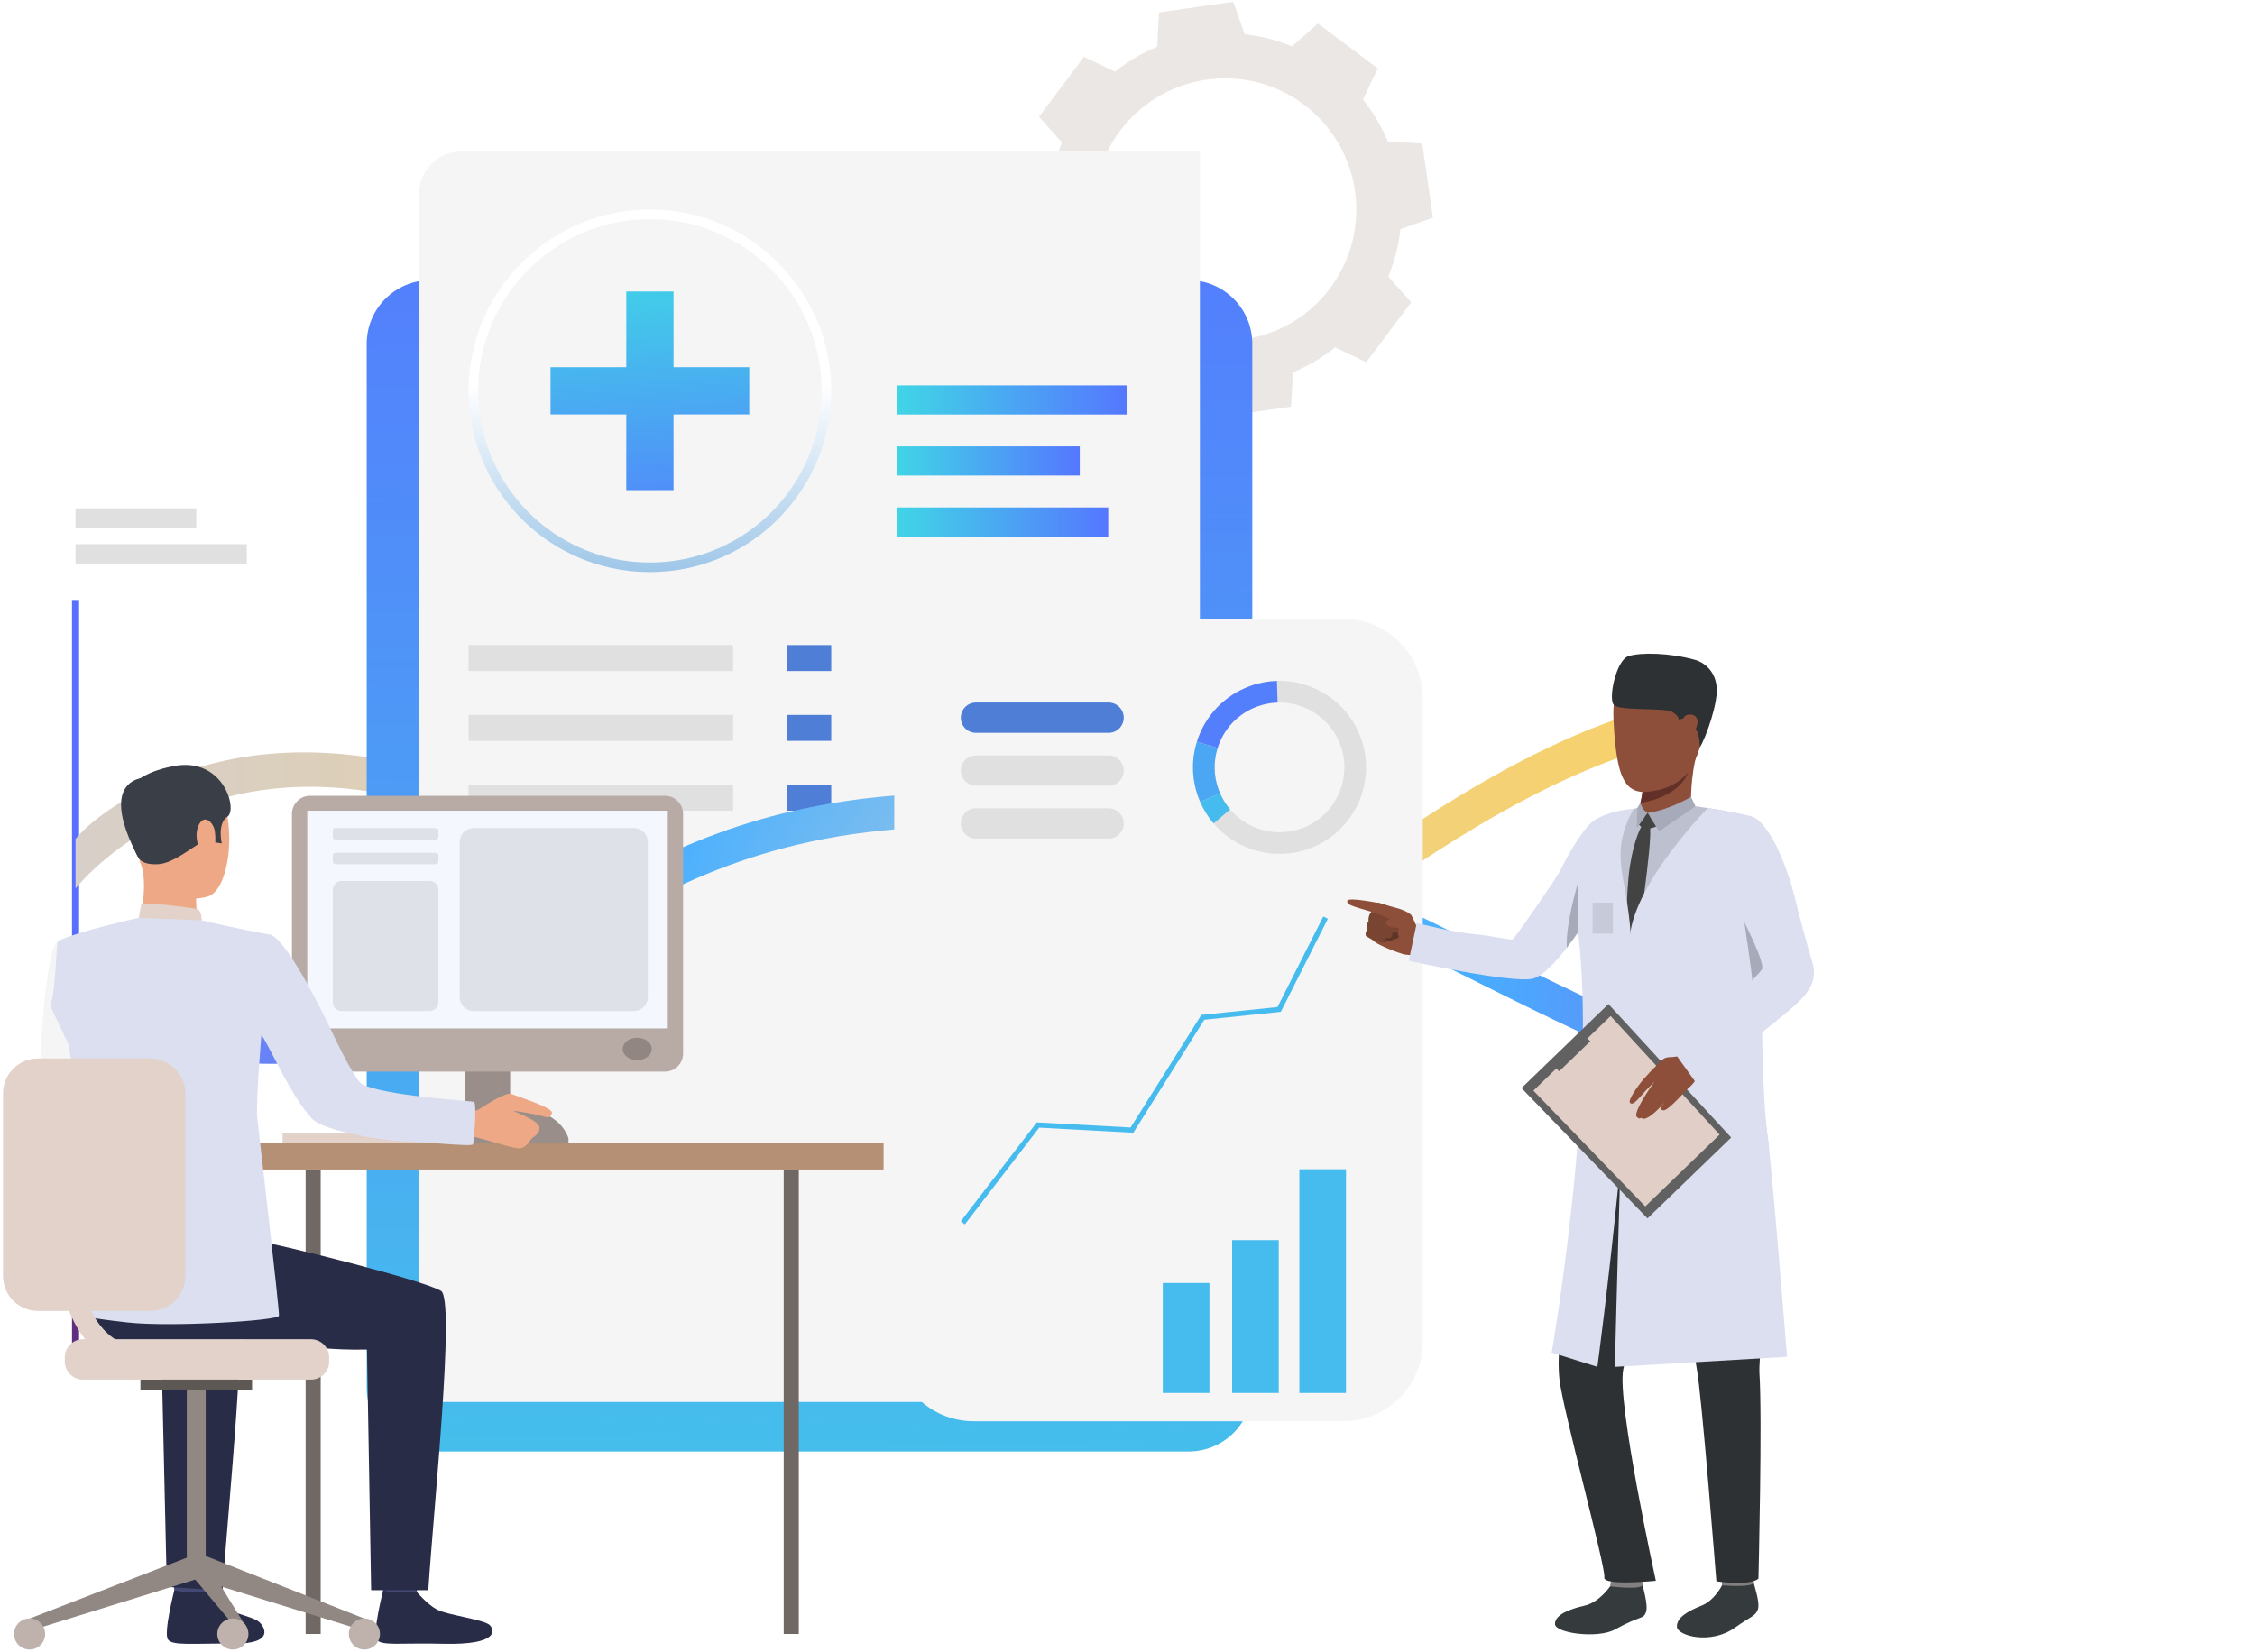 <svg width="625" height="458" viewBox="0 0 625 458" fill="none" xmlns="http://www.w3.org/2000/svg">
<g opacity="0.5">
<path d="M294.418 76.923C296.188 81.171 298.53 85.087 301.335 88.593L297.222 97.217L305.525 103.446L313.829 109.675L320.959 103.313C325.11 105.024 329.524 106.177 334.097 106.687L337.285 115.686L347.562 114.219L357.837 112.752L358.379 103.22C362.627 101.451 366.542 99.108 370.049 96.304L378.674 100.417L384.903 92.113L391.131 83.809L384.769 76.68C386.48 72.528 387.633 68.114 388.143 63.541L397.142 60.353L395.675 50.077L394.208 39.801L384.676 39.259C382.907 35.011 380.564 31.096 377.76 27.589L381.873 18.965L373.569 12.736L365.265 6.507L358.136 12.869C353.985 11.158 349.57 10.005 344.997 9.495L341.809 0.496L331.533 1.963L321.257 3.43L320.715 12.963C316.467 14.732 312.552 17.074 309.046 19.878L300.421 15.765L294.192 24.069L287.963 32.373L294.325 39.502C292.615 43.654 291.461 48.068 290.952 52.641L281.952 55.829L283.419 66.105L284.887 76.381L294.418 76.923ZM334.406 22.082C354.293 19.243 372.716 33.062 375.556 52.949C378.396 72.836 364.576 91.259 344.689 94.099C324.802 96.939 306.379 83.119 303.539 63.232C300.7 43.345 314.519 24.922 334.406 22.082Z" fill="#D7CFC9"/>
</g>
<path d="M217.155 166.338H215.19V372.477H217.155V166.338Z" fill="#F3F3F3"/>
<path d="M237.353 140.937H216.172V146.31H237.353V140.937Z" fill="white"/>
<path d="M233.12 150.87H216.172V156.243H233.12V150.87Z" fill="white"/>
<path d="M239.382 384.69H217.155V391.854H239.382V384.69Z" fill="white"/>
<path d="M21.923 166.338H19.959V372.477H21.923V166.338Z" fill="url(#paint0_linear_1194_2978)"/>
<path d="M161.626 166.338H159.662V372.477H161.626V166.338Z" fill="#F3F3F3"/>
<path d="M301.329 166.338H299.364V372.477H301.329V166.338Z" fill="#F3F3F3"/>
<path d="M54.402 140.937H20.94V146.31H54.402V140.937Z" fill="#E0E0E0"/>
<path d="M68.405 150.87H20.94V156.243H68.405V150.87Z" fill="#E0E0E0"/>
<path d="M198.424 140.937H159.138V146.31H198.424V140.937Z" fill="white"/>
<path d="M184.257 150.87H159.138V156.243H184.257V150.87Z" fill="white"/>
<path d="M325.673 140.937H301.329V146.31H325.673V140.937Z" fill="white"/>
<path d="M329.703 150.87H301.329V156.243H329.703V150.87Z" fill="white"/>
<path d="M182.87 384.69H160.643V391.854H182.87V384.69Z" fill="white"/>
<path d="M323.555 384.69H301.329V391.854H323.555V384.69Z" fill="white"/>
<path d="M562.102 217.796V230.108C551.76 221.87 541.585 215.637 531.509 211.186C466.117 182.276 405.087 228.126 332.542 283.598C327.217 287.672 322.057 291.182 317.053 294.183C299.636 304.635 284.058 308.898 269.786 308.898C256.112 308.898 243.644 304.989 231.908 298.866C216.031 290.584 201.492 278.261 187.132 266.093C168.199 250.038 148.557 233.618 125.881 225.524C56.669 200.811 21.26 245.93 20.939 246.329V232.61C21.315 232.134 27.626 223.941 45.907 216.102C62.537 208.971 90.45 203.291 128.948 216.678C153.34 225.159 173.602 242.343 193.188 258.951C214.347 276.888 233.956 293.507 256.665 298.279H256.676C266.863 300.416 277.68 300.162 289.538 296.552C300.899 293.109 313.222 286.598 326.863 276.157C372.004 241.645 414.554 208.739 456.429 196.725C483.368 188.986 511.059 190.071 538.23 203.092C546.246 206.923 554.218 211.806 562.102 217.796Z" fill="url(#paint1_linear_1194_2978)"/>
<path d="M119.286 402.413H329.438C339.185 402.413 347.087 394.511 347.087 384.764V95.319C347.087 85.571 339.185 77.669 329.438 77.669H119.286C109.539 77.669 101.637 85.571 101.637 95.319V384.764C101.636 394.511 109.538 402.413 119.286 402.413Z" fill="url(#paint2_linear_1194_2978)"/>
<path d="M332.563 41.934H128.012C121.466 41.934 116.16 47.24 116.16 53.786V388.69H332.563V41.934Z" fill="#F5F5F5"/>
<path d="M312.4 106.854H248.592V114.924H312.4V106.854Z" fill="url(#paint3_linear_1194_2978)"/>
<path d="M307.164 140.684H248.592V148.755H307.164V140.684Z" fill="url(#paint4_linear_1194_2978)"/>
<path d="M299.27 123.769H248.592V131.84H299.27V123.769Z" fill="url(#paint5_linear_1194_2978)"/>
<path d="M180.13 158.61C172.882 158.61 165.893 157.102 159.358 154.13C141.445 145.989 129.871 128.019 129.871 108.35C129.871 80.637 152.417 58.091 180.13 58.091C207.843 58.091 230.39 80.637 230.39 108.35C230.39 128.02 218.815 145.989 200.902 154.13C194.367 157.102 187.378 158.61 180.13 158.61ZM180.13 60.744C153.88 60.744 132.524 82.1 132.524 108.35C132.524 126.981 143.488 144.003 160.456 151.715C166.645 154.529 173.264 155.956 180.13 155.956C186.997 155.956 193.616 154.529 199.804 151.715C216.772 144.003 227.736 126.981 227.736 108.35C227.736 82.1 206.38 60.744 180.13 60.744Z" fill="url(#paint6_linear_1194_2978)"/>
<path d="M203.187 178.841H129.871V186.037H203.187V178.841Z" fill="#E0E0E0"/>
<path d="M203.187 198.201H129.871V205.397H203.187V198.201Z" fill="#E0E0E0"/>
<path d="M203.187 217.561H129.871V224.757H203.187V217.561Z" fill="#E0E0E0"/>
<path d="M230.388 178.841H218.15V186.037H230.388V178.841Z" fill="#4E7ED6"/>
<path d="M230.388 198.201H218.15V205.397H230.388V198.201Z" fill="#4E7ED6"/>
<path d="M230.388 217.561H218.15V224.757H230.388V217.561Z" fill="#4E7ED6"/>
<path d="M562.101 298.413V308.389C551.583 310.548 541.828 311.234 531.343 311.234C489.988 311.234 453.771 294.261 416.436 275.759C414.432 274.762 412.417 273.766 410.402 272.759C361.651 248.511 311.239 223.443 244.076 230.308C201.182 234.693 174.266 252.164 150.516 267.566C129.003 281.528 108.674 293.796 81.138 294.836C36.639 296.531 21.193 277.553 20.939 276.39V264.211C20.994 264.421 30.604 285.48 80.241 285.48H81.093C105.906 285.348 124.208 273.467 145.411 259.715C170.058 243.727 197.982 225.613 243.123 220.996C312.977 213.855 364.618 239.531 414.565 264.377C419.558 266.857 424.53 269.327 429.501 271.74C471.542 292.201 512.985 308.854 562.101 298.413Z" fill="url(#paint7_radial_1194_2978)"/>
<path d="M372.334 394.026H269.856C257.705 394.026 247.854 384.176 247.854 372.024V193.594C247.854 181.443 257.705 171.593 269.856 171.593H372.334C384.485 171.593 394.336 181.443 394.336 193.594V372.024C394.336 384.176 384.485 394.026 372.334 394.026Z" fill="#F5F5F5"/>
<g filter="url(#filter0_f_1194_2978)">
<ellipse cx="520.937" cy="255.62" rx="69.903" ry="138.275" fill="white"/>
</g>
<path d="M377.212 204.676C373.623 194.639 364.029 188.473 353.918 188.777C351.471 188.851 348.993 189.303 346.561 190.173C339.196 192.807 333.915 198.673 331.746 205.604C330.242 210.407 330.232 215.72 332.058 220.825C332.24 221.333 332.437 221.832 332.649 222.32C333.609 224.531 334.869 226.531 336.366 228.288C342.64 235.665 353.052 238.783 362.71 235.329C375.179 230.869 381.671 217.145 377.212 204.676ZM360.689 229.678C353.447 232.268 345.642 229.93 340.937 224.401C339.816 223.082 338.87 221.583 338.151 219.925C337.992 219.559 337.844 219.185 337.708 218.804C336.339 214.977 336.347 210.993 337.474 207.393C339.1 202.196 343.059 197.797 348.581 195.823C350.404 195.171 352.262 194.832 354.097 194.776C361.677 194.547 368.87 199.17 371.562 206.696C374.906 216.046 370.037 226.334 360.689 229.678Z" fill="#E0E0E0"/>
<path d="M337.472 207.392L331.744 205.604C333.913 198.673 339.195 192.807 346.559 190.173C348.991 189.303 351.469 188.851 353.916 188.777L354.095 194.776C352.26 194.832 350.402 195.171 348.579 195.824C343.058 197.797 339.099 202.196 337.472 207.392Z" fill="#537FFD"/>
<path d="M338.151 219.925L332.648 222.32C332.437 221.833 332.24 221.333 332.058 220.825C330.232 215.721 330.242 210.407 331.746 205.604L337.474 207.393C336.347 210.993 336.34 214.977 337.708 218.804C337.844 219.185 337.993 219.559 338.151 219.925Z" fill="#4BA6F3"/>
<path d="M336.365 228.289C334.868 226.531 333.608 224.531 332.647 222.32L338.15 219.925C338.869 221.583 339.815 223.083 340.937 224.401L336.365 228.289Z" fill="#46BBED"/>
<path d="M354.423 343.811H341.498V386.19H354.423V343.811Z" fill="#46BBED"/>
<path d="M335.209 355.697H322.284V386.19H335.209V355.697Z" fill="#46BBED"/>
<path d="M373.063 324.169H360.138V386.19H373.063V324.169Z" fill="#46BBED"/>
<path d="M267.424 339.444L266.301 338.581L287.362 311.176L313.357 312.587L332.959 281.372L354.076 279.193L366.764 254.094L368.028 254.734L354.99 280.522L333.791 282.71L314.112 314.046L288.03 312.631L267.424 339.444Z" fill="#46BBED"/>
<path d="M307.258 203.171H270.503C268.182 203.171 266.301 201.29 266.301 198.97C266.301 196.649 268.182 194.768 270.503 194.768H307.258C309.579 194.768 311.46 196.649 311.46 198.97C311.46 201.29 309.579 203.171 307.258 203.171Z" fill="#4E7ED6"/>
<path d="M307.258 217.831H270.503C268.182 217.831 266.301 215.95 266.301 213.629C266.301 211.309 268.182 209.428 270.503 209.428H307.258C309.579 209.428 311.46 211.309 311.46 213.629C311.46 215.95 309.579 217.831 307.258 217.831Z" fill="#E0E0E0"/>
<path d="M307.258 232.49H270.503C268.182 232.49 266.301 230.609 266.301 228.288C266.301 225.968 268.182 224.087 270.503 224.087H307.258C309.579 224.087 311.46 225.968 311.46 228.288C311.46 230.609 309.579 232.49 307.258 232.49Z" fill="#E0E0E0"/>
<path d="M186.679 80.811H173.582V135.889H186.679V80.811Z" fill="url(#paint8_linear_1194_2978)"/>
<path d="M152.591 114.899V101.802H207.669V114.899H152.591Z" fill="url(#paint9_linear_1194_2978)"/>
<path d="M126.01 314.038H78.311V316.869H126.01V314.038Z" fill="#E2D2CA"/>
<path d="M84.704 453.005H88.883L88.883 324.238H84.704L84.704 453.005Z" fill="#706865"/>
<path d="M151.699 313.235H118.544V317.278H151.699V313.235Z" fill="#CCBDB7"/>
<path d="M141.399 278.735H128.844V316.869H141.399V278.735Z" fill="#998E89"/>
<path d="M244.898 316.916H61.201V324.238H244.898V316.916Z" fill="#B59074"/>
<path d="M25.945 272.602C25.945 272.602 23.936 300.777 29.441 304.149C32.89 306.261 46.64 313.386 46.233 314.722C45.825 316.058 38.469 326.61 38.469 326.61C38.469 326.61 12.056 309.217 11.205 303.736C10.373 298.381 12.505 262.482 16.135 260.829C18.854 259.59 20.289 260.614 23.716 263.159C28.526 266.729 25.945 272.602 25.945 272.602Z" fill="#F5F5F5"/>
<path d="M58.441 435.424C58.441 435.424 57.619 441.124 57.517 441.981C57.414 442.837 48.38 441.476 48.38 441.476L47.649 434.689C47.649 434.689 57.312 434.62 58.441 435.424Z" fill="#424773"/>
<path d="M57.614 441.256C57.614 441.256 60.476 444.691 63.245 446.189C66.013 447.686 70.364 448.279 72 449.829C73.182 450.948 76.304 455.764 64.806 455.667C53.308 455.57 47.765 456.348 46.533 454.501C45.301 452.654 48.316 440.87 48.316 440.87C48.316 440.87 51.039 441.85 57.614 441.256Z" fill="#292C47"/>
<path d="M116.32 435.478C116.32 435.478 115.499 441.178 115.396 442.035C115.294 442.891 106.26 441.53 106.26 441.53L105.528 434.743C105.528 434.743 115.191 434.673 116.32 435.478Z" fill="#424773"/>
<path d="M115.494 441.31C115.494 441.31 118.356 444.745 121.124 446.242C123.893 447.74 134.08 448.969 135.717 450.519C136.899 451.638 138.864 456.142 122.686 455.721C111.192 455.421 105.645 456.401 104.413 454.554C103.181 452.708 106.196 440.924 106.196 440.924C106.196 440.924 108.761 441.97 115.494 441.31Z" fill="#292C47"/>
<path d="M29.303 336.947C29.303 336.947 62.148 342.504 69.566 343.669C76.984 344.834 117.206 354.843 122.236 357.893C126.241 360.321 120.136 418.625 118.711 440.87H102.868L101.719 374.142C82.708 374.618 69.142 369.695 55.297 371.798C41.454 373.901 29.912 376.889 21.114 365.089C21.114 365.089 20.788 339.524 29.303 336.947Z" fill="#292C47"/>
<path d="M61.676 440.924L46.237 439.969L44.732 374.143C36.548 374.347 33.742 373.828 27.119 373.025L14.654 344.05C25.578 346.234 60.581 355.062 65.248 357.893C69.252 360.321 63.102 418.678 61.676 440.924Z" fill="#292C47"/>
<path d="M44.422 213.835C44.422 213.835 56.462 210.507 61.056 219.854C65.649 229.2 63.567 246.92 57.499 248.587C51.431 250.253 42.705 248.334 40.185 242.517C37.666 236.7 35.657 228.433 36.26 223.08C36.864 217.728 41.225 215.114 44.422 213.835Z" fill="#EEA886"/>
<path d="M54.352 246.722C54.352 246.722 54.22 253.83 55.003 255.345C55.787 256.86 38.238 256.48 38.238 256.48C38.238 256.48 41.004 247.944 39.435 240.672C37.882 233.474 54.352 246.722 54.352 246.722Z" fill="#EEA886"/>
<path d="M38.49 237.981C38.49 237.981 39.428 239.888 43.97 239.58C48.513 239.272 54.504 233.793 56.433 233.303C58.361 232.813 58.476 231.715 58.476 231.715L59.496 233.53L61.472 233.83C61.472 233.83 60.13 228.338 63.055 226.404C65.981 224.47 61.737 208.894 46.926 212.651C46.926 212.651 35.621 214.721 35.47 221.034C35.318 227.346 36.296 234.637 38.49 237.981Z" fill="#3A3F47"/>
<path d="M55.926 255.162C55.926 255.162 55.877 252.267 54.565 251.989C53.252 251.712 40.77 249.995 39.159 250.628L38.468 254.451C38.468 254.451 41.572 256.361 55.926 255.162Z" fill="#E2D2CA"/>
<path d="M59.538 230.421C59.201 228.048 56.503 225.322 54.958 229.018C53.413 232.714 56.001 238.097 57.734 237.808C59.468 237.52 59.995 233.641 59.538 230.421Z" fill="#EEA886"/>
<path d="M108.209 289.372C108.202 289.369 108.196 289.368 108.187 289.37C108.277 289.409 108.29 289.413 108.209 289.372Z" fill="#323657"/>
<path d="M40.91 215.53C40.91 215.53 26.23 214.839 38.348 237.756L40.91 215.53Z" fill="#3A3F47"/>
<path d="M8.202 448.732L9.294 451.804L55.435 437.507L53.224 431.286L8.202 448.732Z" fill="#918783"/>
<path d="M57.018 385.154H51.774V435.319H57.018V385.154Z" fill="#918783"/>
<path d="M69.862 382.488H38.93V385.444H69.862V382.488Z" fill="#5E5854"/>
<path d="M100.995 448.732L99.903 451.804L53.762 437.507L55.79 430.896L100.995 448.732Z" fill="#918783"/>
<path d="M68.486 451.475V455.049L53.762 437.507L55.79 430.896L68.486 451.475Z" fill="#918783"/>
<path d="M100.996 457.317C103.377 457.317 105.308 455.387 105.308 453.005C105.308 450.624 103.377 448.693 100.996 448.693C98.614 448.693 96.684 450.624 96.684 453.005C96.684 455.387 98.614 457.317 100.996 457.317Z" fill="#BFB2AC"/>
<path d="M64.54 457.317C66.922 457.317 68.852 455.387 68.852 453.005C68.852 450.624 66.922 448.693 64.54 448.693C62.159 448.693 60.228 450.624 60.228 453.005C60.228 455.387 62.159 457.317 64.54 457.317Z" fill="#BFB2AC"/>
<path d="M8.202 457.317C10.584 457.317 12.514 455.387 12.514 453.005C12.514 450.624 10.584 448.693 8.202 448.693C5.821 448.693 3.89 450.624 3.89 453.005C3.89 455.387 5.821 457.317 8.202 457.317Z" fill="#BFB2AC"/>
<path d="M86.194 382.488H23.003C20.217 382.488 17.958 380.229 17.958 377.443V376.336C17.958 373.55 20.217 371.291 23.003 371.291H86.194C88.98 371.291 91.239 373.55 91.239 376.336V377.443C91.239 380.229 88.98 382.488 86.194 382.488Z" fill="#E2D2CA"/>
<path d="M221.395 324.238H217.216V453.005H221.395V324.238Z" fill="#706865"/>
<path d="M184.294 297.105H85.948C83.168 297.105 80.915 294.852 80.915 292.072V225.659C80.915 222.879 83.168 220.626 85.948 220.626H184.294C187.074 220.626 189.327 222.879 189.327 225.659V292.072C189.327 294.852 187.074 297.105 184.294 297.105Z" fill="#B8ABA5"/>
<path d="M185.081 224.76H85.161V285.12H185.081V224.76Z" fill="#F5F7FF"/>
<path d="M180.641 290.814C180.641 292.53 178.838 293.921 176.614 293.921C174.389 293.921 172.586 292.53 172.586 290.814C172.586 289.098 174.389 287.706 176.614 287.706C178.838 287.706 180.641 289.098 180.641 290.814Z" fill="#918681"/>
<path d="M157.564 317.014V315.653C157.564 315.653 155.651 307.188 142.117 307.188C128.584 307.188 128.857 317.014 128.857 317.014H157.564Z" fill="#998E89"/>
<path d="M128.693 308.446C128.693 308.446 131.633 308.218 132.71 307.568C133.788 306.918 140.232 302.583 141.746 303.277C143.26 303.971 153.333 307.057 152.984 308.53C152.634 310.004 151.702 309.862 150.991 309.601C150.28 309.34 142.965 307.805 142.32 308.064C142.32 308.064 149.505 310.685 149.534 312.597C149.563 314.51 148.03 314.976 147.349 315.699C146.668 316.422 145.849 318.218 143.998 318.356C142.146 318.494 133.111 315.35 131.251 315.207C129.391 315.064 125.948 315.322 125.714 315.019C125.481 314.716 128.693 308.446 128.693 308.446Z" fill="#EEA886"/>
<path d="M75.168 259.175C65.794 257.527 55.927 255.162 55.927 255.162L38.468 254.451C38.468 254.451 22.445 257.978 16.134 260.828C15.536 261.098 15.533 275.123 13.891 278.8L19.122 289.837C19.122 289.837 22.145 311.701 22.772 321.425C23.06 325.889 21.958 364.566 21.958 364.566C21.958 364.566 23.526 365.34 35.442 366.653C47.357 367.967 77.128 366.179 77.316 364.771C77.504 363.364 71.55 312.368 71.287 309.727C70.882 305.674 72.457 286.945 72.457 286.945C74.702 289.96 80.425 303.579 86.391 310.058C89.901 313.87 107.276 316.207 110.551 316.316C117.68 316.554 130.687 317.973 131.067 317.28C131.37 316.863 132.2 305.735 131.384 305.463C130.67 305.225 106.52 303.835 100.333 300.552C98.069 299.351 91.302 284.596 91.302 284.596C91.302 284.596 80.339 261.499 75.168 259.175Z" fill="#DBDFF0"/>
<path d="M41.688 363.448H10.526C5.176 363.448 0.839 359.112 0.839 353.761V303.144C0.839 297.794 5.176 293.457 10.526 293.457H41.688C47.038 293.457 51.375 297.794 51.375 303.144V353.761C51.375 359.112 47.038 363.448 41.688 363.448Z" fill="#E2D2CA"/>
<path d="M42.421 379.701C34.971 379.701 28.928 377.199 24.458 372.263C14.356 361.11 16.171 341.504 16.253 340.674C16.407 339.129 17.786 338 19.329 338.154C20.873 338.307 22.001 339.683 21.849 341.227C21.828 341.451 20.218 359.223 28.637 368.5C32.042 372.253 36.551 374.077 42.421 374.077C43.973 374.077 45.233 375.336 45.233 376.889C45.233 378.442 43.973 379.701 42.421 379.701Z" fill="#E2D2CA"/>
<path d="M120.793 232.757H92.966C92.568 232.757 92.245 232.434 92.245 232.035V230.289C92.245 229.89 92.568 229.568 92.966 229.568H120.793C121.191 229.568 121.514 229.891 121.514 230.289V232.035C121.514 232.434 121.191 232.757 120.793 232.757Z" fill="#DFE1E8"/>
<path d="M120.793 239.596H92.966C92.568 239.596 92.245 239.273 92.245 238.875V237.129C92.245 236.73 92.568 236.408 92.966 236.408H120.793C121.191 236.408 121.514 236.73 121.514 237.129V238.875C121.514 239.273 121.191 239.596 120.793 239.596Z" fill="#DFE1E8"/>
<path d="M119.088 280.312H94.671C93.331 280.312 92.245 279.226 92.245 277.886V246.678C92.245 245.339 93.331 244.252 94.671 244.252H119.088C120.428 244.252 121.514 245.339 121.514 246.678V277.886C121.514 279.226 120.428 280.312 119.088 280.312Z" fill="#DFE1E8"/>
<path d="M175.706 280.312H131.264C129.143 280.312 127.423 278.593 127.423 276.472V233.408C127.423 231.287 129.143 229.567 131.264 229.567H175.706C177.827 229.567 179.546 231.287 179.546 233.408V276.472C179.546 278.593 177.827 280.312 175.706 280.312Z" fill="#DFE1E8"/>
<path d="M393.531 258.714C393.531 258.714 391.587 254.51 391.27 253.877C390.953 253.244 389.095 252.239 386.887 251.682C384.743 251.142 381.825 250.06 381.492 250.267C381.159 250.475 380.769 250.505 380.372 251.431C379.975 252.357 380.149 253.358 380.149 253.358C380.149 253.358 379.124 254.27 379.431 255.487C379.431 255.487 378.505 256.389 379.08 257.715C379.08 257.715 378.2 258.62 378.7 259.548C378.7 259.548 380.422 260.525 380.954 261.071C381.487 261.617 385.208 263.404 389.04 264.569C389.04 264.569 393.033 264.444 393.531 258.714Z" fill="#8E4F3A"/>
<path d="M389.04 264.569C389.04 264.569 393.794 265.398 395.405 264.47C397.017 263.542 395.141 258.7 395.141 258.7L392.131 256.881L389.04 264.569Z" fill="#8E4F3A"/>
<path d="M387.274 256.677C387.274 256.677 387.347 259.002 387.698 259.645C388.048 260.287 383.313 261.289 383.313 261.289C383.313 261.289 384.45 256.84 387.274 256.677Z" fill="#5E3527"/>
<path d="M382.089 250.469C382.089 250.469 387.28 252.991 386.978 253.877C386.675 254.764 386.026 254.905 386.026 254.905L387.692 256.913C387.692 256.913 388.044 258.865 385.815 258.679C385.815 258.679 386.334 260.467 384.203 260.032C384.203 260.032 384.019 261.364 382.996 261.337C381.973 261.309 378.7 259.548 378.7 259.548C378.7 259.548 378.107 258.835 379.012 257.685C379.012 257.685 378.369 256.442 379.346 255.451C379.346 255.451 379.047 253.848 380.112 252.788C380.112 252.788 380.004 251 381.536 250.242C381.536 250.242 381.871 250.361 382.089 250.469Z" fill="#7A4432"/>
<path d="M391.116 253.78C391.116 253.78 387.156 253.864 385.014 254.86C384.529 255.086 384.101 255.392 384.127 255.927C384.154 256.461 384.962 257.102 386.679 257.153C388.397 257.204 390.593 258.056 390.593 258.056C390.593 258.056 392.373 257.591 391.116 253.78Z" fill="#8E4F3A"/>
<path d="M380.112 252.788C380.112 252.788 386.04 254.816 386.443 255.306C386.847 255.796 387.608 253.633 387.234 253.239C386.86 252.844 382.247 250.383 381.738 250.247C381.23 250.111 379.488 251.301 380.112 252.788Z" fill="#8E4F3A"/>
<path d="M382.843 250.494C382.843 250.494 373.613 248.604 373.425 249.728C373.237 250.852 374.131 251.042 381.694 253.249C389.048 255.394 382.843 250.494 382.843 250.494Z" fill="#8E4F3A"/>
<path d="M446.267 439.792C446.267 439.792 443.325 444.193 439.199 445.144C435.073 446.094 431.009 447.607 430.978 450.21C430.947 452.814 442.907 454.367 447.629 451.742C454.676 447.824 455.392 449.005 456.173 447.047C456.954 445.089 455.235 439.852 455.285 439.23C455.348 438.46 446.267 439.792 446.267 439.792Z" fill="#353A3D"/>
<path d="M446.724 437.622C446.724 437.622 446.187 439.747 446.267 439.792C446.347 439.837 455.564 440.936 455.286 439.23C455.06 437.846 454.737 436.343 454.737 436.343L446.724 437.622Z" fill="#81807E"/>
<path d="M477.289 439.501C477.289 439.501 475.191 443.71 471.606 445.144C467.774 446.677 464.701 448.438 464.771 450.975C464.841 453.512 474.138 456.083 480.902 451.214C485.176 448.138 486.53 448.123 487.215 446.186C487.901 444.249 486.025 439.215 486.051 438.606C486.082 437.854 477.289 439.501 477.289 439.501Z" fill="#353A3D"/>
<path d="M477.184 437.314C477.184 437.314 477.209 439.46 477.289 439.501C477.368 439.541 486.277 440.276 486.051 438.606C485.871 437.28 485.186 435.678 485.186 435.678L477.184 437.314Z" fill="#81807E"/>
<path d="M444.518 308.722C444.518 308.722 436.241 345.231 434.35 356.352C432.741 365.817 431.459 375.673 432.23 382.506C433.184 390.966 445.16 434.809 444.659 437.289C444.159 439.77 458.936 438.262 458.936 438.262C458.936 438.262 448.082 388.781 449.902 379.679C451.249 372.938 463.055 328.154 464.865 330.451C466.674 332.748 468.918 372.716 470.258 379.351C471.598 385.985 475.712 438.409 475.712 438.409C475.712 438.409 484.909 439.766 487.366 437.687C487.366 437.687 488.485 392.924 487.63 380.485C487.305 375.744 493.185 323.646 485.645 302.673C481.661 291.588 444.518 308.722 444.518 308.722Z" fill="#2D3133"/>
<path d="M390.464 266.369C390.464 266.369 419.138 272.726 424.844 271.322C427.481 270.674 430.956 267.033 434.257 262.752C435.346 261.342 436.413 259.863 437.428 258.398C437.431 258.395 437.431 258.392 437.431 258.392C441.482 252.544 444.656 246.938 444.656 246.938C444.656 246.938 456.628 232.908 447.021 226.653C447.021 226.653 443.534 225.347 440.333 228.779C437.128 232.211 433.369 239.39 432.529 241.221C431.689 243.049 419.929 260.011 419.32 260.393C418.711 260.776 413.572 259.423 409.452 259.081C402.734 258.52 392.666 255.904 392.666 255.904L390.464 266.369Z" fill="#DBDFF0"/>
<path d="M456.007 223.523C456.007 223.523 443.682 226.072 442.22 227.367C440.632 228.746 437.832 242.244 437.665 246.005C437.498 249.765 439.151 265.472 440.739 271.321C442.326 277.17 442.034 305.98 441.032 314.085C441.032 314.085 465.847 321.133 490.247 317.958C490.247 317.958 486.156 287.648 487.133 279.633C488.384 269.365 491.395 245.708 491.395 245.708C491.395 245.708 489.234 229.229 487.062 227.391C484.889 225.552 469.92 223.523 469.92 223.523H456.007V223.523Z" fill="#BCC0CF"/>
<path d="M461.103 185.414C461.103 185.414 446.277 179.928 447.204 199.63C448.131 219.332 451.605 221.334 461.357 218.582C471.11 215.831 471.927 203.396 473.197 197.415C474.467 191.433 465.95 186.274 461.103 185.414Z" fill="#8E4F3A"/>
<path d="M454.068 226.191C454.068 226.191 457.119 228.209 468.688 223.113C468.688 223.113 468.36 215.181 470.63 207.774C472.899 200.366 455.106 217.65 455.106 217.65C455.293 217.782 455.328 218.523 455.222 219.556C455.132 220.431 454.94 221.516 454.651 222.617C454.001 225.093 454.068 224.029 454.068 226.191Z" fill="#8E4F3A"/>
<path d="M471.137 207.186C471.137 207.186 471.179 201.923 468.99 201.439C466.802 200.954 466.513 199.204 466.513 199.204L465.257 199.495C465.257 199.495 465.487 198.569 463.4 197.346C461.314 196.123 448.832 197.197 447.265 195.401C445.699 193.606 447.971 182.941 451.376 181.895C454.781 180.848 462.692 180.944 469.92 182.974C469.92 182.974 475.407 184.358 475.822 190.817C476.091 194.999 472.917 204.333 471.137 207.186Z" fill="#2D3133"/>
<path d="M454.651 222.617C466.142 220.685 467.859 214.15 467.885 214.048C463.418 219.808 455.222 219.555 455.222 219.555C455.132 220.431 454.94 221.516 454.651 222.617Z" fill="#633029"/>
<path d="M455.157 228.779C455.157 228.779 453.064 231.866 451.801 239.79C450.538 247.714 450.752 261.365 450.752 261.365L453.662 261.719C453.662 261.719 458.067 233.878 457.309 229.027L455.157 228.779Z" fill="#434343"/>
<path d="M466.512 199.205C467.167 197.468 470.865 197.687 470.486 200.439C470.107 203.192 467.051 207.431 465.824 206.636C464.597 205.841 465.609 201.598 466.512 199.205Z" fill="#8E4F3A"/>
<path d="M442.063 227.354C442.063 227.354 435.06 236.619 437.654 260.86C442.342 304.664 430.065 374.981 430.065 374.981L442.731 378.944C442.731 378.944 454.834 289.055 451.752 256.431C450.347 241.565 446.179 236.618 452.755 224.233C452.755 224.233 446.351 224.557 442.063 227.354Z" fill="#DBDFF0"/>
<path d="M473.324 224.029C473.324 224.029 453.278 244.279 451.708 259.63C450.138 274.981 447.58 378.944 447.58 378.944L495.306 376.165C495.306 376.165 490.92 321.285 489.849 314.42C488.779 307.555 486.564 268.136 491.394 249.845C493.99 240.018 490.902 227.552 484.973 226.191C479.044 224.83 473.324 224.029 473.324 224.029Z" fill="#DBDFF0"/>
<path d="M480.1 226.652C480.1 226.652 472.38 228.779 476.627 242.949C479.954 254.048 480.403 256.431 480.403 256.431L498.219 251.981C498.219 251.981 492.995 227.601 484.471 226.291C484.471 226.291 481.757 225.904 480.1 226.652Z" fill="#DBDFF0"/>
<path d="M421.697 301.652L456.617 337.789L479.811 315.377L445.797 278.364L421.697 301.652Z" fill="#616161"/>
<path d="M424.997 302.371L456.01 334.465L476.61 314.56L446.401 281.688L424.997 302.371Z" fill="#E0CEC7"/>
<path d="M432.143 297.008L429.967 294.755L438.295 286.708L440.797 288.646L432.143 297.008Z" fill="#616161"/>
<path d="M468.683 220.92C468.683 220.92 462.636 224.568 456.652 225.39L459.836 230.467L469.92 223.524L468.683 220.92Z" fill="#A7AAB8"/>
<path d="M454.65 222.617C454.65 222.617 455.288 224.707 456.652 225.389L453.663 229.557L453.772 224.029L454.65 222.617Z" fill="#A7AAB8"/>
<path d="M456.652 225.389L454.285 228.69C454.285 228.69 455.782 230.585 459.009 229.149L456.652 225.389Z" fill="#434343"/>
<path d="M434.257 262.749V262.752C435.345 261.342 436.413 259.863 437.428 258.398C437.431 258.395 437.431 258.392 437.431 258.392C437.431 258.392 437.049 247.712 437.383 244.643C437.383 244.643 433.893 256.149 434.257 262.749Z" fill="#A7AAB8"/>
<path d="M483.452 255.67C483.452 255.67 485.78 270.817 485.617 271.788C485.454 272.759 496.154 268.746 483.452 255.67Z" fill="#A7AAB8"/>
<path d="M441.409 250.249H447.035V258.839H441.409V250.249Z" fill="#C6CAD9"/>
<path d="M466.417 291.431C466.417 291.431 465.902 292.45 465.046 292.793C463.569 293.387 461.205 292.445 460.29 294.56C459.376 296.675 465.271 301.643 466.749 301.9C468.227 302.159 470.32 299.74 471.685 295.076C473.05 290.411 466.417 291.431 466.417 291.431Z" fill="#8E4F3A"/>
<path d="M460.701 293.896C460.701 293.896 458.162 296.164 455.654 299.049C453.453 301.58 451.334 304.98 451.713 305.621C452.555 307.047 454.602 303.862 456.956 301.506C459.122 299.338 458.764 299.718 458.764 299.718C458.764 299.718 458.768 299.486 456.876 302.33C454.842 305.387 453.07 308.739 453.551 309.484C453.785 309.846 454.733 310.733 455.186 309.271C454.78 309.954 454.708 309.787 454.98 309.994C456.386 311.067 460.083 307.068 461.551 305.48C460.431 306.707 459.743 307.734 461.012 307.838C462.463 307.957 467.43 302.056 469.415 300.122C471.58 298.013 460.701 293.896 460.701 293.896Z" fill="#8E4F3A"/>
<path d="M479.176 227.602C477.56 228.227 476.948 231.096 477.612 239.41C478.276 247.724 481.202 251.548 482.294 253.471C483.386 255.394 489.392 267.249 488.312 268.809C487.233 270.368 477.037 280.427 476.447 281.246C475.857 282.065 464.474 292.369 464.474 292.369L470.269 300.468C470.269 300.468 494.85 281.268 496.768 279.351C498.686 277.434 504.418 273.406 502.298 266.71C500.143 259.904 496.27 243.971 495.582 242.725C494.894 241.48 489.861 223.464 479.176 227.602Z" fill="#DBDFF0"/>
<defs>
<filter id="filter0_f_1194_2978" x="417.034" y="83.345" width="207.806" height="344.549" filterUnits="userSpaceOnUse" color-interpolation-filters="sRGB">
<feFlood flood-opacity="0" result="BackgroundImageFix"/>
<feBlend mode="normal" in="SourceGraphic" in2="BackgroundImageFix" result="shape"/>
<feGaussianBlur stdDeviation="17" result="effect1_foregroundBlur_1194_2978"/>
</filter>
<linearGradient id="paint0_linear_1194_2978" x1="20.941" y1="363.605" x2="20.941" y2="255.584" gradientUnits="userSpaceOnUse">
<stop stop-color="#602F80"/>
<stop offset="1" stop-color="#5770FF"/>
</linearGradient>
<linearGradient id="paint1_linear_1194_2978" x1="20.939" y1="250.384" x2="562.101" y2="250.384" gradientUnits="userSpaceOnUse">
<stop stop-color="#D7CFC9"/>
<stop offset="1" stop-color="#FFD255"/>
</linearGradient>
<linearGradient id="paint2_linear_1194_2978" x1="219.412" y1="521.187" x2="227.984" y2="34.298" gradientUnits="userSpaceOnUse">
<stop stop-color="#40D5E6"/>
<stop offset="1" stop-color="#5577FF"/>
</linearGradient>
<linearGradient id="paint3_linear_1194_2978" x1="248.592" y1="110.889" x2="312.4" y2="110.889" gradientUnits="userSpaceOnUse">
<stop stop-color="#40D5E6"/>
<stop offset="1" stop-color="#5577FF"/>
</linearGradient>
<linearGradient id="paint4_linear_1194_2978" x1="248.592" y1="144.72" x2="307.164" y2="144.72" gradientUnits="userSpaceOnUse">
<stop stop-color="#40D5E6"/>
<stop offset="1" stop-color="#5577FF"/>
</linearGradient>
<linearGradient id="paint5_linear_1194_2978" x1="248.592" y1="127.804" x2="299.27" y2="127.804" gradientUnits="userSpaceOnUse">
<stop stop-color="#40D5E6"/>
<stop offset="1" stop-color="#5577FF"/>
</linearGradient>
<linearGradient id="paint6_linear_1194_2978" x1="180.13" y1="176.825" x2="180.13" y2="106.755" gradientUnits="userSpaceOnUse">
<stop stop-color="#7DB3E0"/>
<stop offset="1" stop-color="white"/>
</linearGradient>
<radialGradient id="paint7_radial_1194_2978" cx="0" cy="0" r="1" gradientUnits="userSpaceOnUse" gradientTransform="translate(291.52 265.508) scale(194.043 194.043)">
<stop offset="0.16" stop-color="#90C2E8"/>
<stop offset="0.581" stop-color="#47AFFF"/>
<stop offset="1" stop-color="#6783F5"/>
</radialGradient>
<linearGradient id="paint8_linear_1194_2978" x1="177.805" y1="72.752" x2="183.377" y2="158.043" gradientUnits="userSpaceOnUse">
<stop stop-color="#40D5E6"/>
<stop offset="1" stop-color="#5577FF"/>
</linearGradient>
<linearGradient id="paint9_linear_1194_2978" x1="177.804" y1="72.752" x2="183.376" y2="158.042" gradientUnits="userSpaceOnUse">
<stop stop-color="#40D5E6"/>
<stop offset="1" stop-color="#5577FF"/>
</linearGradient>
</defs>
</svg>
